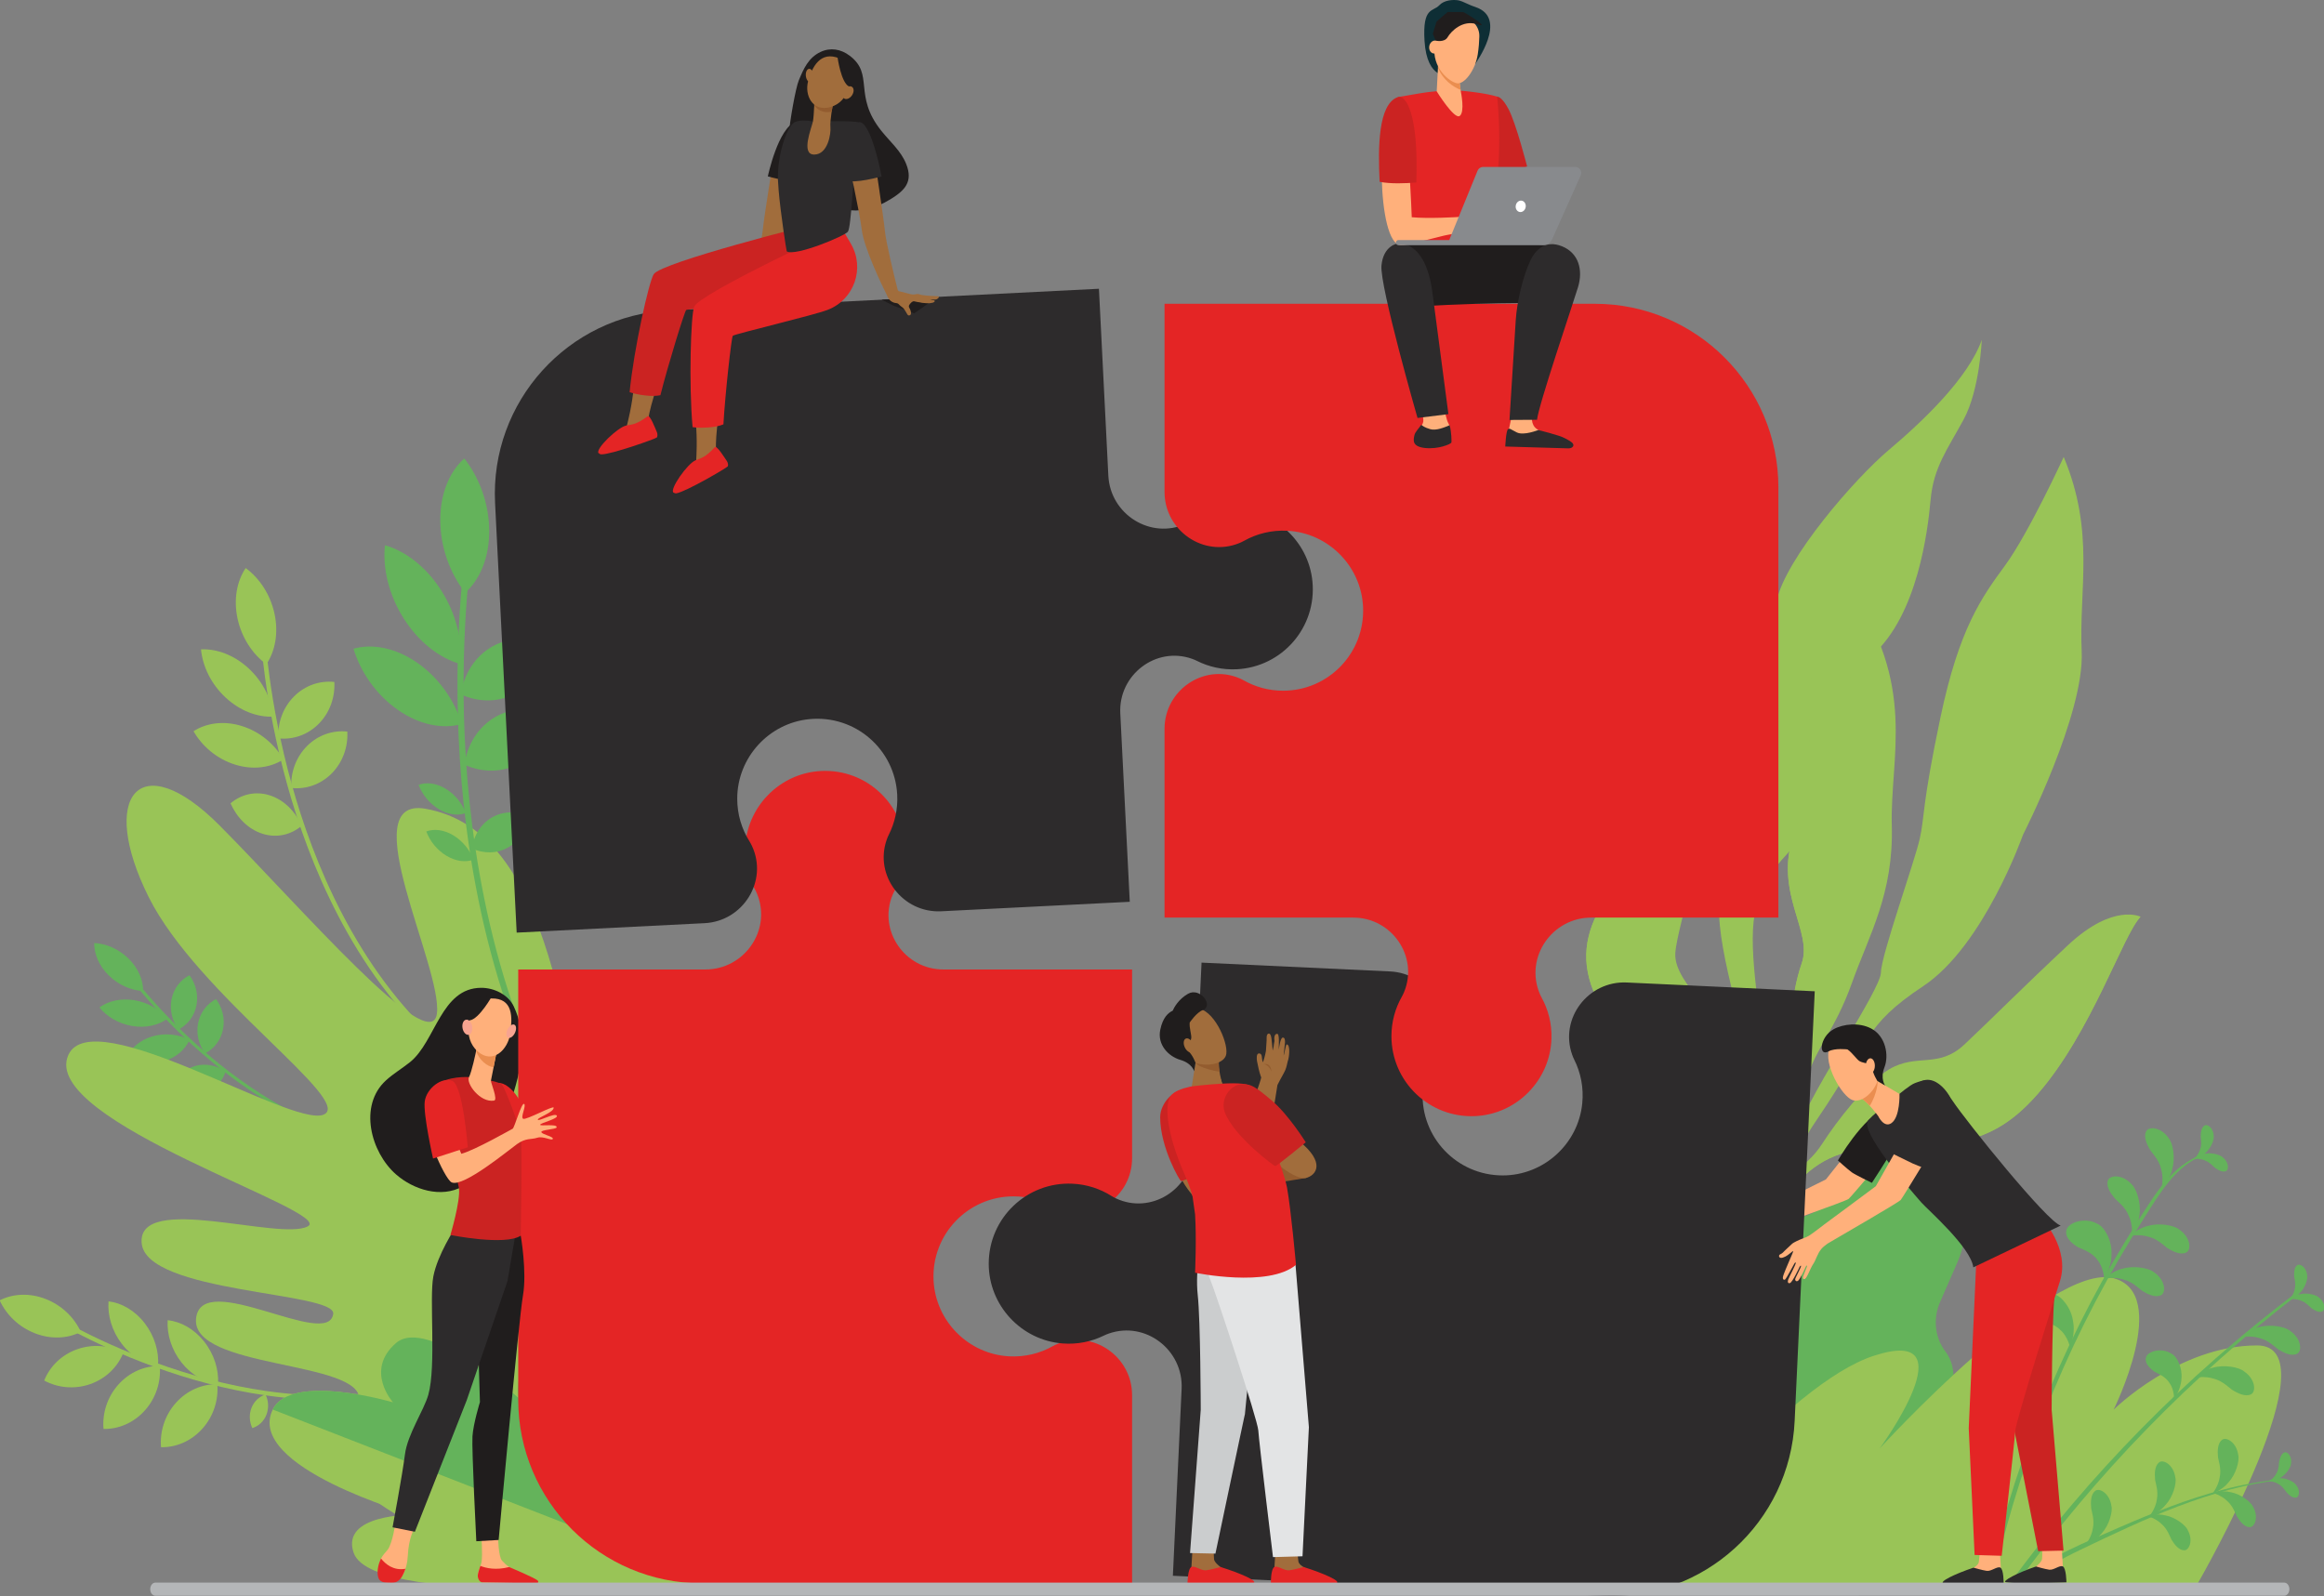 <?xml version="1.0" encoding="utf-8"?>
<!-- Generator: Adobe Illustrator 16.0.0, SVG Export Plug-In . SVG Version: 6.00 Build 0)  -->
<!DOCTYPE svg PUBLIC "-//W3C//DTD SVG 1.1//EN" "http://www.w3.org/Graphics/SVG/1.1/DTD/svg11.dtd">
<svg version="1.1" id="Layer_1" xmlns="http://www.w3.org/2000/svg" xmlns:xlink="http://www.w3.org/1999/xlink" x="0px" y="0px"
	 width="463px" height="318px" viewBox="0 0 463 318" enable-background="new 0 0 463 318" xml:space="preserve">
<rect x="0" y="0" width="463" height="318" fill="#808080" stroke="none"/>
<g>
	<g>
		<defs>
			<rect id="SVGID_1_" x="-0.064" width="463.129" height="318"/>
		</defs>
		<clipPath id="SVGID_2_">
			<use xlink:href="#SVGID_1_"  overflow="visible"/>
		</clipPath>
		<path clip-path="url(#SVGID_2_)" fill="#99C457" d="M411.145,91.043c0,0-6.971,15.174-11.66,21.583
			c-4.691,6.409-9.158,12.539-12.9,30.329s-3.102,19.578-4.125,24.173c-1.025,4.595-7.691,23.211-7.729,26.625
			c-0.039,3.414-13.473,22.848-16.914,31.943c-3.439,9.095-9.535,22.088-9.193,28.703l1.531-0.389c0,0,1.248-15.425,11.867-31.012
			c10.619-15.588,9.102-18.531,21.16-26.539s19.848-30.128,19.848-30.128s12.268-24.026,11.695-36.517
			C414.154,117.324,417.41,106.061,411.145,91.043"/>
		<path clip-path="url(#SVGID_2_)" fill="#99C457" d="M394.822,67.705c0,0-0.406,9.967-3.621,15.889
			c-3.215,5.921-5.984,9.518-6.568,15.924s-2.604,22.922-11.568,30.986c-8.965,8.063-10.111,32.223-16.936,39.531
			s-7.715,12.562-6.455,25.097s5.541,29.906-4.359,52.581l-2.236-5.64c0,0,7.082-18.654,5.367-29.577s-7.68-27.427-5.498-35.343
			c2.186-7.915-5.936-9.461-1.045-21.434c4.889-11.972,2.881-16.132,9.537-26.483c0,0,0.682-0.484,2.432-9.242
			c1.752-8.758,15.859-24.811,22.361-30.288S392.104,75.449,394.822,67.705"/>
		<path clip-path="url(#SVGID_2_)" fill="#99C457" d="M368.34,117.057c0,0-7.785,13.33-7.896,21.909
			c-0.111,8.58,0.818,15.559-3.121,27.308c-3.939,11.75,3.879,19.177,1.627,25.664c-2.254,6.486-2.428,14.167-2.359,19.991
			s-8.918,25.099-10.287,34.858c-1.367,9.76,0.381,9.792,0.381,9.792s1.49-12.886,3.557-17.146
			c2.068-4.26,8.355-18.949,9.824-24.633s5.451-9.331,8.885-18.956c3.436-9.625,8.316-17.731,7.945-31.389
			C376.521,150.797,382.018,136.382,368.34,117.057"/>
		<path clip-path="url(#SVGID_2_)" fill="#99C457" d="M351.855,247.636c0,0,3.631-16.918,18.941-18.607s24.305,1.338,35.119-11.021
			c10.816-12.359,17.1-31.974,20.555-35.351c0,0-5.436-2.795-14.469,5.651c-9.035,8.446-15.381,14.854-20.613,19.771
			c-5.23,4.918-9.477,1.711-15,4.953c-4.627,2.718-10.611,10.57-13.248,14.684c-0.855,1.336-1.871,2.563-3.037,3.639
			c-1.061,0.979-2.324,2.179-3.135,3.062c-1.621,1.767-6.297,13.28-6.297,13.28L351.855,247.636z"/>
		<path clip-path="url(#SVGID_2_)" fill="#99C457" d="M346.461,244.65c0,0,5.395-20.689,1.781-30.813
			c-3.615-10.124-14.93-17.616-14.475-23.977c0.455-6.359,7.719-23.549,1.797-36.347c0,0-2.25,11.415-4.471,13.955
			c-2.219,2.539-17.455,12.779-14.754,26.304s17.512,16.686,21.16,20.668c3.646,3.98,8.572,3.976,8.604,6.623
			s0.992,12.273-0.645,21.771L346.461,244.65z"/>
		<path clip-path="url(#SVGID_2_)" fill="#99C457" d="M352.359,230.805l7.58-21.835c0,0,4.453-17.563,7.035-32.208
			c2.58-14.646,1.365-59.705,1.365-59.705s-7.787,13.33-7.896,21.909c-0.111,8.58,0.818,15.56-3.121,27.308
			c-3.939,11.749,3.881,19.177,1.627,25.664c-2.254,6.486-2.428,14.167-2.359,19.991s-8.918,25.099-10.287,34.858
			c-0.748,5.347-0.563,7.771-0.242,8.872C344.846,247.123,352.359,230.805,352.359,230.805"/>
		<path clip-path="url(#SVGID_2_)" fill="#99C457" d="M389.697,217.798c-6.762,1.351-12.809,0.89-20.836,6.864
			c-8.027,5.976-12.748,12.356-12.748,12.356s-3.607,6.448-5.1,9.848c-0.215,0.52-0.342,0.83-0.342,0.83l1.184-0.061
			c0,0,3.631-16.918,18.941-18.607s24.305,1.338,35.119-11.021c10.816-12.359,17.1-31.974,20.555-35.351
			c0,0-11.504,8.949-18.613,16.87C400.75,207.447,396.461,216.447,389.697,217.798"/>
		<path clip-path="url(#SVGID_2_)" fill="#99C457" d="M331.094,167.469c-2.219,2.539-17.455,12.779-14.754,26.304
			s17.512,16.686,21.16,20.668c3.646,3.98,8.572,3.976,8.604,6.624c0.031,2.646,0.992,12.272-0.645,21.771l0.438,0.793
			c0.799-3.707,1.908-9.352,2.271-13.639c0.588-6.961-0.541-9.843-2.777-15.482c-2.238-5.64-16.141-17.126-19.625-23.165
			s6.717-16.134,8.982-21.007c2.264-4.874,0.816-16.821,0.816-16.821S333.314,164.929,331.094,167.469"/>
		<path clip-path="url(#SVGID_2_)" fill="#64B35B" d="M367.236,234.655l2.381-5.752c1.846-4.23,6.572-6.251,10.555-4.512
			c10.035,4.381,14.398,16.574,9.744,27.234l-3.402,7.794c-1.49,3.415-0.973,7.171,1.039,9.819c1.824,2.405,2.123,5.75,0.857,8.649
			l-1.795,4.109c-1.941,4.448-5.719,7.743-10.201,9.102c-2.621,0.795-4.936,2.762-6.158,5.566l-2.541,5.817
			c-2.807,6.433-9.992,9.504-16.047,6.861l-3.455-1.509c-6.055-2.643-8.688-10-5.879-16.432c4.539-7.691,4.178-13.432,2.568-17.325
			c-2.365-5.724-2.338-12.311,0.221-18.174l0.359-0.822c2.701-6.188,7.918-10.808,14.129-12.786
			C362.354,241.424,365.213,239.291,367.236,234.655"/>
		<path clip-path="url(#SVGID_2_)" fill="#99C457" d="M324.385,315.883c4.869-6.314,31.574-40.143,48.988-45.78
			c19.221-6.222,1.105,18.492,1.105,18.492s34.098-37.285,46.609-33.924c11.471,3.081,0,26.192,0,26.192s12.92-12.798,28.586-12.798
			c15.246,0-10.652,45.388-12.049,47.817H324.385z"/>
		<path clip-path="url(#SVGID_2_)" fill="#64B35B" d="M427.143,242.704c-13.932,21.758-24.1,45.928-29.912,71.605l-0.955-0.256
			c5.789-25.14,15.889-49.268,29.797-71.002c3.232-5.051,6.723-11.043,12.775-13.014c0.117-0.038,0.16,0.139,0.049,0.182
			C433.369,232.302,430.168,237.98,427.143,242.704"/>
		<path clip-path="url(#SVGID_2_)" fill="#64B35B" d="M400.59,315.21c15.566-21.17,34.494-40.736,56.998-57.752
			c0.225-0.17,0.527,0.222,0.303,0.396c-21.346,16.406-40.229,35.78-56.117,57.675L400.59,315.21z"/>
		<path clip-path="url(#SVGID_2_)" fill="#64B35B" d="M428.416,229.211c0.359,0.527,1.732,1.903,2.135,3.71
			c0.541,1.715,0.113,3.86,0.068,3.785c-0.104,0.043,1.588-1.388,2.117-3.663c0.684-2.183,0.205-5.209-0.646-6.212
			c-1.471-2.268-4.039-2.497-4.537-1.397C427.023,226.525,427.695,228.011,428.416,229.211"/>
		<path clip-path="url(#SVGID_2_)" fill="#64B35B" d="M431.748,248.632c-0.52-0.369-1.867-1.769-3.666-2.207
			c-1.703-0.576-3.857-0.19-3.783-0.143c-0.045,0.103,1.418-1.562,3.703-2.045c2.195-0.641,5.213-0.103,6.199,0.769
			c2.236,1.515,2.416,4.087,1.307,4.563C434.406,250.077,432.934,249.377,431.748,248.632"/>
		<path clip-path="url(#SVGID_2_)" fill="#64B35B" d="M426.719,257.144c-0.52-0.368-1.867-1.768-3.666-2.207
			c-1.705-0.575-3.859-0.19-3.783-0.143c-0.045,0.103,1.418-1.561,3.703-2.045c2.195-0.641,5.213-0.103,6.199,0.769
			c2.236,1.515,2.416,4.087,1.307,4.564C429.377,258.589,427.904,257.889,426.719,257.144"/>
		<path clip-path="url(#SVGID_2_)" fill="#64B35B" d="M444.66,276.888c-0.521-0.369-1.869-1.769-3.668-2.207
			c-1.703-0.576-3.857-0.19-3.783-0.143c-0.045,0.102,1.418-1.562,3.705-2.045c2.195-0.642,5.211-0.103,6.197,0.769
			c2.238,1.514,2.418,4.087,1.309,4.563C447.316,278.333,445.846,277.632,444.66,276.888"/>
		<path clip-path="url(#SVGID_2_)" fill="#64B35B" d="M453.826,268.813c-0.521-0.368-1.869-1.769-3.668-2.207
			c-1.703-0.575-3.857-0.19-3.783-0.143c-0.045,0.103,1.418-1.562,3.703-2.045c2.195-0.641,5.213-0.103,6.199,0.769
			c2.238,1.515,2.416,4.087,1.309,4.564C456.482,270.258,455.012,269.558,453.826,268.813"/>
		<path clip-path="url(#SVGID_2_)" fill="#64B35B" d="M421.379,238.843c0.438,0.464,2.01,1.605,2.693,3.327
			c0.805,1.607,0.721,3.794,0.664,3.728c-0.096,0.058,1.35-1.621,1.512-3.951c0.332-2.264-0.617-5.177-1.617-6.033
			c-1.809-2.007-4.381-1.829-4.701-0.665C419.58,236.41,420.477,237.771,421.379,238.843"/>
		<path clip-path="url(#SVGID_2_)" fill="#64B35B" d="M413.982,248.495c0.623,0.331,2.797,0.93,3.891,2.557
			c1.238,1.448,1.395,3.925,1.313,3.874c-0.115,0.106,1.551-2.389,1.479-5.06c0.154-2.668-1.43-5.512-2.828-6.038
			c-2.586-1.462-5.893-0.158-6.164,1.278C411.359,246.554,412.686,247.688,413.982,248.495"/>
		<path clip-path="url(#SVGID_2_)" fill="#64B35B" d="M406.197,263.116c0.67,0.221,2.914,0.445,4.266,1.865
			c1.465,1.22,2.035,3.635,1.945,3.599c-0.096,0.125,1.127-2.616,0.607-5.236c-0.297-2.656-2.338-5.192-3.803-5.477
			c-2.795-1.007-5.838,0.836-5.863,2.297C403.285,261.644,404.783,262.538,406.197,263.116"/>
		<path clip-path="url(#SVGID_2_)" fill="#64B35B" d="M429.232,273.301c0.488,0.304,2.223,0.915,3.02,2.301
			c0.924,1.248,0.912,3.272,0.848,3.227c-0.102,0.08,1.396-1.855,1.49-4.032c0.277-2.161-0.85-4.564-1.957-5.072
			c-2.02-1.337-4.785-0.464-5.088,0.689C427.209,271.572,428.225,272.569,429.232,273.301"/>
		<path clip-path="url(#SVGID_2_)" fill="#64B35B" d="M441.225,232.634c-0.291-0.241-1.027-1.128-2.072-1.467
			c-0.982-0.414-2.273-0.28-2.232-0.249c-0.031,0.059,0.908-0.861,2.281-1.048c1.326-0.283,3.088,0.168,3.633,0.726
			c1.258,0.994,1.252,2.523,0.574,2.758C442.734,233.605,441.893,233.126,441.225,232.634"/>
		<path clip-path="url(#SVGID_2_)" fill="#64B35B" d="M438.432,226.421c0.014,0.378,0.266,1.503-0.104,2.537
			c-0.271,1.031-1.166,1.972-1.164,1.92c-0.066-0.012,1.234-0.193,2.221-1.167c1.035-0.878,1.754-2.548,1.645-3.32
			c-0.021-1.603-1.236-2.531-1.834-2.138C438.584,224.633,438.451,225.591,438.432,226.421"/>
		<path clip-path="url(#SVGID_2_)" fill="#64B35B" d="M460.426,260.588c-0.291-0.241-1.027-1.128-2.072-1.467
			c-0.982-0.415-2.273-0.281-2.232-0.25c-0.031,0.059,0.908-0.861,2.281-1.047c1.326-0.283,3.088,0.167,3.633,0.726
			c1.258,0.994,1.252,2.523,0.574,2.757C461.936,261.559,461.096,261.08,460.426,260.588"/>
		<path clip-path="url(#SVGID_2_)" fill="#64B35B" d="M457.057,254.321c0.043,0.375,0.389,1.476,0.104,2.537
			c-0.186,1.05-1,2.062-1.002,2.009c-0.066-0.006,1.215-0.294,2.117-1.345c0.959-0.96,1.539-2.684,1.367-3.444
			c-0.15-1.596-1.438-2.422-2.002-1.98C457.063,252.526,457.008,253.492,457.057,254.321"/>
		<path clip-path="url(#SVGID_2_)" fill="#64B35B" d="M454.711,294.816c-14.225,1.56-27.473,7.839-40.229,13.962
			c-8.6,4.129-8.166,5.306-9.918,5.921c-0.283,0.099-0.568-0.209-0.43-0.482c0.674-1.335,2.441-2.238,3.67-3.006
			c1.432-0.894,2.928-1.684,4.443-2.421c3.248-1.576,6.578-2.994,9.887-4.432c6.732-2.925,13.574-5.677,20.686-7.539
			c3.898-1.021,7.867-1.757,11.883-2.119C454.777,294.694,454.785,294.808,454.711,294.816"/>
		<path clip-path="url(#SVGID_2_)" fill="#64B35B" d="M441.891,290.406c0.092,0.583,0.701,2.278,0.326,3.952
			c-0.223,1.65-1.428,3.28-1.438,3.199c-0.104-0.005,1.879-0.536,3.221-2.235c1.434-1.559,2.227-4.285,1.908-5.462
			c-0.336-2.479-2.398-3.686-3.25-2.961C441.783,287.605,441.76,289.116,441.891,290.406"/>
		<path clip-path="url(#SVGID_2_)" fill="#64B35B" d="M429.359,294.894c0.092,0.583,0.699,2.277,0.324,3.951
			c-0.223,1.651-1.428,3.281-1.436,3.2c-0.104-0.005,1.879-0.537,3.219-2.235c1.436-1.559,2.229-4.285,1.91-5.462
			c-0.338-2.479-2.4-3.686-3.252-2.961C429.25,292.093,429.227,293.604,429.359,294.894"/>
		<path clip-path="url(#SVGID_2_)" fill="#64B35B" d="M416.625,300.569c0.092,0.583,0.699,2.278,0.324,3.952
			c-0.221,1.65-1.428,3.28-1.436,3.199c-0.104-0.005,1.879-0.536,3.219-2.235c1.436-1.559,2.229-4.285,1.91-5.462
			c-0.338-2.479-2.4-3.686-3.252-2.961C416.518,297.769,416.494,299.279,416.625,300.569"/>
		<path clip-path="url(#SVGID_2_)" fill="#64B35B" d="M445.633,302.115c-0.258-0.482-0.756-2.07-1.967-3.095
			c-1.084-1.092-2.883-1.621-2.844-1.556c-0.074,0.062,1.684-0.653,3.619-0.15c1.928,0.349,4.033,1.915,4.457,2.96
			c1.135,2.016,0.287,4.056-0.744,3.996C447.115,304.238,446.256,303.139,445.633,302.115"/>
		<path clip-path="url(#SVGID_2_)" fill="#64B35B" d="M432.596,306.729c-0.256-0.481-0.754-2.069-1.965-3.094
			c-1.086-1.093-2.883-1.621-2.844-1.556c-0.074,0.062,1.684-0.653,3.619-0.15c1.928,0.349,4.033,1.915,4.455,2.959
			c1.137,2.017,0.289,4.056-0.742,3.997C434.08,308.853,433.219,307.753,432.596,306.729"/>
		<path clip-path="url(#SVGID_2_)" fill="#64B35B" d="M455.561,297.365c-0.227-0.269-0.748-1.2-1.645-1.683
			c-0.826-0.543-2.023-0.638-1.99-0.602c-0.039,0.048,0.971-0.633,2.252-0.572c1.256-0.036,2.785,0.669,3.189,1.27
			c0.979,1.115,0.717,2.508,0.061,2.607C456.771,298.503,456.086,297.926,455.561,297.365"/>
		<path clip-path="url(#SVGID_2_)" fill="#64B35B" d="M454.055,291.237c-0.051,0.346-0.01,1.413-0.52,2.294
			c-0.42,0.894-1.393,1.602-1.383,1.554c-0.057-0.021,1.16,0.031,2.221-0.69c1.09-0.627,2.023-2.028,2.053-2.751
			c0.25-1.463-0.701-2.513-1.313-2.254C454.492,289.633,454.211,290.483,454.055,291.237"/>
		<path clip-path="url(#SVGID_2_)" fill="#99C457" d="M87.677,207.841c-16.716-14.904-25.311-36.31-29.577-51.642
			c-4.632-16.645-5.307-29.93-5.313-30.062l-0.908-0.056c0.006,0.133,0.684,13.515,5.344,30.271
			c4.307,15.483,12.992,37.107,29.915,52.197L87.677,207.841z"/>
		<path clip-path="url(#SVGID_2_)" fill="#99C457" d="M54.691,122.285c0.824,3.832,0.134,7.452-1.623,10.066
			c-2.754-2.027-4.92-5.276-5.744-9.109c-0.824-3.832-0.134-7.453,1.623-10.066C51.701,115.203,53.867,118.452,54.691,122.285"/>
		<path clip-path="url(#SVGID_2_)" fill="#99C457" d="M49.564,133.197c2.88,2.68,4.563,6.199,4.889,9.588
			c-3.161,0.145-6.64-1.139-9.52-3.818s-4.563-6.199-4.89-9.588C43.206,129.235,46.684,130.518,49.564,133.197"/>
		<path clip-path="url(#SVGID_2_)" fill="#99C457" d="M48.212,144.664c3.579,1.123,6.514,3.615,8.251,6.643
			c-2.598,1.668-6.077,2.148-9.656,1.025s-6.514-3.615-8.251-6.644C41.154,144.021,44.633,143.541,48.212,144.664"/>
		<path clip-path="url(#SVGID_2_)" fill="#99C457" d="M53.724,158.457c2.835,0.895,5.102,3.182,6.386,6.069
			c-2.149,1.806-4.964,2.49-7.799,1.597c-2.835-0.895-5.102-3.182-6.386-6.069C48.075,158.248,50.889,157.563,53.724,158.457"/>
		<path clip-path="url(#SVGID_2_)" fill="#99C457" d="M58.565,138.771c2.231-2.246,5.187-3.204,8.047-2.896
			c0.158,3.027-0.886,6.095-3.117,8.341s-5.186,3.204-8.046,2.896C55.29,144.086,56.334,141.017,58.565,138.771"/>
		<path clip-path="url(#SVGID_2_)" fill="#99C457" d="M61.151,148.656c2.231-2.246,5.186-3.203,8.046-2.896
			c0.159,3.027-0.885,6.096-3.116,8.342c-2.231,2.246-5.187,3.203-8.047,2.896C57.876,153.971,58.92,150.902,61.151,148.656"/>
		<path clip-path="url(#SVGID_2_)" fill="#64B35B" d="M77.603,228.055c-15.436-2.25-28.646-11.395-37.009-18.671
			c-9.08-7.897-14.569-15.361-14.624-15.436l-0.55,0.316c0.055,0.075,5.583,7.594,14.722,15.546
			c8.445,7.349,21.792,16.586,37.419,18.864L77.603,228.055z"/>
		<path clip-path="url(#SVGID_2_)" fill="#64B35B" d="M25.598,190.978c1.949,1.912,2.938,4.281,2.92,6.475
			c-2.379-0.121-4.885-1.179-6.834-3.091c-1.95-1.911-2.938-4.28-2.92-6.475C21.143,188.009,23.648,189.066,25.598,190.978"/>
		<path clip-path="url(#SVGID_2_)" fill="#64B35B" d="M26.806,199.289c2.702,0.452,5.031,1.853,6.521,3.697
			c-1.783,1.297-4.297,1.886-7,1.434c-2.702-0.453-5.031-1.853-6.521-3.697C21.589,199.426,24.103,198.837,26.806,199.289"/>
		<path clip-path="url(#SVGID_2_)" fill="#64B35B" d="M30.42,206.473c2.511-0.72,5.174-0.397,7.345,0.696
			c-0.87,1.966-2.708,3.58-5.22,4.301c-2.511,0.721-5.174,0.397-7.345-0.695C26.07,208.808,27.908,207.193,30.42,206.473"/>
		<path clip-path="url(#SVGID_2_)" fill="#64B35B" d="M38.917,212.376c1.991-0.568,4.187-0.108,6.041,1.078
			c-0.556,1.874-1.93,3.353-3.921,3.92c-1.991,0.568-4.187,0.108-6.041-1.077C35.552,214.422,36.926,212.944,38.917,212.376"/>
		<path clip-path="url(#SVGID_2_)" fill="#64B35B" d="M34.177,199.075c0.435-2.162,1.785-3.853,3.566-4.771
			c1.254,1.699,1.824,3.883,1.389,6.045c-0.435,2.161-1.785,3.852-3.566,4.771C34.312,203.421,33.742,201.236,34.177,199.075"/>
		<path clip-path="url(#SVGID_2_)" fill="#64B35B" d="M39.473,203.829c0.436-2.162,1.786-3.853,3.566-4.771
			c1.253,1.698,1.824,3.883,1.389,6.045c-0.435,2.161-1.785,3.852-3.566,4.771C39.609,208.175,39.038,205.99,39.473,203.829"/>
		<path clip-path="url(#SVGID_2_)" fill="#99C457" d="M86.898,274.255c-17.806,6.759-37.406,3.188-50.714-0.997
			c-14.446-4.544-24.805-10.773-24.908-10.836l-0.395,0.754c0.104,0.063,10.538,6.341,25.08,10.917
			c13.438,4.229,33.24,7.834,51.267,0.991L86.898,274.255z"/>
		<path clip-path="url(#SVGID_2_)" fill="#99C457" d="M9.084,258.806c3.232,1.255,5.717,3.706,7.023,6.56
			c-2.608,1.334-5.917,1.534-9.149,0.278s-5.717-3.706-7.023-6.56C2.544,257.751,5.853,257.55,9.084,258.806"/>
		<path clip-path="url(#SVGID_2_)" fill="#99C457" d="M15.394,268.818c3.152-1.107,6.48-0.753,9.182,0.704
			c-1.116,2.798-3.438,5.137-6.591,6.243c-3.152,1.108-6.48,0.754-9.182-0.703C9.918,272.266,12.241,269.926,15.394,268.818"/>
		<path clip-path="url(#SVGID_2_)" fill="#99C457" d="M23.585,275.862c2.24-2.508,5.272-3.759,8.247-3.703
			c0.261,3.093-0.722,6.337-2.962,8.845c-2.24,2.509-5.272,3.759-8.247,3.703C20.361,281.614,21.345,278.37,23.585,275.862"/>
		<path clip-path="url(#SVGID_2_)" fill="#99C457" d="M35.046,279.499c2.24-2.508,5.272-3.759,8.247-3.703
			c0.261,3.094-0.722,6.337-2.962,8.846c-2.24,2.508-5.272,3.758-8.247,3.702C31.823,285.251,32.806,282.007,35.046,279.499"/>
		<path clip-path="url(#SVGID_2_)" fill="#99C457" d="M24.263,267.749c-1.972-2.566-2.85-5.66-2.641-8.467
			c2.596,0.303,5.251,1.811,7.222,4.378c1.972,2.567,2.85,5.66,2.641,8.467C28.889,271.824,26.234,270.316,24.263,267.749"/>
		<path clip-path="url(#SVGID_2_)" fill="#99C457" d="M36.169,271.476c-2.008-2.537-2.935-5.62-2.772-8.437
			c2.596,0.258,5.269,1.722,7.278,4.259c2.008,2.538,2.935,5.621,2.771,8.437C40.851,275.477,38.178,274.013,36.169,271.476"/>
		<path clip-path="url(#SVGID_2_)" fill="#99C457" d="M50.109,280.495c0.527-1.337,1.573-2.266,2.798-2.648
			c0.588,1.235,0.69,2.703,0.164,4.04c-0.527,1.337-1.573,2.265-2.799,2.648C49.685,283.3,49.583,281.832,50.109,280.495"/>
		<path clip-path="url(#SVGID_2_)" fill="#99C457" d="M125.114,314.577c0,0,22.687-89.723,15.164-98.738
			c-10.397-12.459-18.973,28.873-19.814,25.362c-7.947-33.154-10.064-75.574-35.701-80.064c-14.573-2.552,3.366,31.545,2.287,40.767
			c-1.08,9.222-27.342-21.396-43.301-37.437c-15.959-16.041-24.202-5.885-14.118,14.286c9.75,19.504,41.294,40.817,34.792,43.347
			c-6.502,2.528-45.977-22.659-50.811-11.892c-5.927,13.201,53.287,31.168,47.711,34.134c-5.576,2.966-33.876-6.802-33.103,3.294
			c0.773,10.096,38.817,9.72,38.167,14.16c-1.053,7.19-26.215-9.085-27.321,0.864c-1.131,10.177,33.104,8.319,32.51,16.256
			c-0.341,4.562-7.687-2.318-8.769,3.999c-2.468,14.406,42.661,31.954,42.661,31.954L125.114,314.577z"/>
		<path clip-path="url(#SVGID_2_)" fill="#99C457" d="M142.412,315.126c0,0-21.59-33.103-31.979-39.354
			c-11.07-6.66-2.643,13.278-2.643,13.278s-22.622-26.919-28.911-21.449c-6.288,5.47-0.581,11.804-0.581,11.804
			s-20.309-6.019-23.959,1.436c-5.609,11.455,27.827,20.954,27.827,20.954s-14.354-0.151-11.713,7.582
			C74.436,321.04,142.412,315.126,142.412,315.126"/>
		<path clip-path="url(#SVGID_2_)" fill="#64B35B" d="M54.339,280.841c3.65-7.454,23.959-1.436,23.959-1.436
			s-5.708-6.334,0.581-11.804c6.289-5.47,24.385,10.902,24.385,10.902s-1.897-13.501,11.73-1.607
			c9.734,8.495,27.417,38.229,27.417,38.229L54.339,280.841z"/>
		<path clip-path="url(#SVGID_2_)" fill="#64B35B" d="M116.205,232.01l0.969-0.661c-17.578-26.623-22.944-58.23-24.35-80.058
			c-1.526-23.688,1.152-41.292,1.18-41.467l-1.201-0.35c-0.027,0.177-2.726,17.9-1.194,41.729
			C93.022,173.216,98.438,205.104,116.205,232.01"/>
		<path clip-path="url(#SVGID_2_)" fill="#64B35B" d="M97.463,105.677c0.038,5.349-1.817,9.77-4.779,12.422
			c-3.008-3.824-4.932-8.988-4.971-14.336c-0.038-5.349,1.817-9.771,4.779-12.423C95.501,95.165,97.425,100.328,97.463,105.677"/>
		<path clip-path="url(#SVGID_2_)" fill="#64B35B" d="M87.942,117.697c2.996,4.729,4.226,10.037,3.742,14.594
			c-4.113-1.17-8.253-4.335-11.25-9.063c-2.996-4.729-4.226-10.038-3.742-14.595C80.805,109.804,84.946,112.969,87.942,117.697"/>
		<path clip-path="url(#SVGID_2_)" fill="#64B35B" d="M83.139,132.06c4.313,2.999,7.43,7.508,8.86,12.199
			c-3.793,1.059-8.406,0.19-12.719-2.81c-4.313-3-7.43-7.508-8.86-12.199C74.213,128.191,78.826,129.06,83.139,132.06"/>
		<path clip-path="url(#SVGID_2_)" fill="#64B35B" d="M88.763,157.133c1.881,1.122,3.31,2.922,4.044,4.856
			c-1.544,0.574-3.486,0.363-5.367-0.76c-1.881-1.122-3.31-2.922-4.044-4.855C84.94,155.799,86.882,156.011,88.763,157.133"/>
		<path clip-path="url(#SVGID_2_)" fill="#64B35B" d="M90.292,166.421c1.881,1.122,3.31,2.922,4.043,4.856
			c-1.544,0.575-3.486,0.363-5.367-0.759s-3.31-2.922-4.043-4.856C86.469,165.087,88.412,165.299,90.292,166.421"/>
		<path clip-path="url(#SVGID_2_)" fill="#64B35B" d="M98.055,128.824c3.475-1.969,7.54-1.947,11.144-0.32
			c-0.604,4.014-2.769,7.564-6.244,9.533s-7.539,1.948-11.144,0.32C92.415,134.344,94.58,130.794,98.055,128.824"/>
		<path clip-path="url(#SVGID_2_)" fill="#64B35B" d="M98.749,142.816c3.475-1.969,7.539-1.947,11.144-0.32
			c-0.604,4.014-2.769,7.564-6.244,9.533s-7.54,1.948-11.144,0.32C93.109,148.336,95.273,144.786,98.749,142.816"/>
		<path clip-path="url(#SVGID_2_)" fill="#64B35B" d="M98.059,162.843c2.262-1.281,4.907-1.268,7.253-0.208
			c-0.393,2.611-1.802,4.923-4.064,6.204c-2.262,1.282-4.907,1.269-7.253,0.209C94.388,166.436,95.797,164.125,98.059,162.843"/>
		<path clip-path="url(#SVGID_2_)" fill="#FFB07B" d="M346.105,241.79c2.043,0.331,1.922,0.665,2.186,0.699
			c0.311,0.042,3.996-1.81,3.996-1.81s10.904-5.382,11.482-5.693l7.871-9.902l6.064,2.798c0,0-8.852,10.527-9.412,10.991
			c-0.559,0.464-16.193,5.946-17.553,6.475c0,0-1.371,1.253-2.258,2.01s-2.074,1.058-2.357,1.229
			c-0.041,0.025-1.02,0.542-2.402,0.843c-1.191,0.259-0.197-0.55-0.197-0.55s2.107-0.891,2.004-1.051
			c-0.08-0.124-1.201,0.432-2.516,0.733c-0.338,0.077-0.672,0.152-0.979,0.219c-0.809,0.174-1.162-0.287-0.352-0.609
			c0.287-0.113,0.768-0.29,1.129-0.365c0.391-0.082,0.719-0.287,1.035-0.407c0.629-0.239,1.09-0.405,1.064-0.427
			c-0.031-0.028,0.057-0.167-0.305-0.097c-0.436,0.085-1.313,0.477-1.963,0.551c-0.369,0.041-1.133,0.177-1.133,0.177
			s-1.354,0.13-1.363-0.061c-0.02-0.414,0.813-0.646,1.324-0.635c0.322-0.164,1.131-0.283,1.131-0.283s1.57-0.619,1.479-0.852
			c-0.037-0.093-0.986,0.05-1.994,0.118c-1.064,0.073-1.838,0.073-1.895-0.133c-0.09-0.327,0.758-0.451,0.758-0.451
			s0.748-0.109,0.992-0.165c0.287-0.065,1.131-0.33,1.131-0.33s2.885-1.06,2.781-1.272s-0.58-0.659-0.785-0.657
			c-0.203,0.001-0.566,0.204-0.77,0.205s-0.643-0.038-0.672-0.294c-0.031-0.256,1.1-0.787,1.1-0.787S345.516,241.694,346.105,241.79
			"/>
		<path clip-path="url(#SVGID_2_)" fill="#201D1D" d="M366.162,231.217c0,0,1.965,1.784,2.781,2.371
			c0.68,0.488,3.986,2.082,3.986,2.082s3.293-5.041,4.732-7.568c1.746-3.066,2.955-7.626,2.541-7.75
			c-1.158-0.347-2.752-0.56-4.223,0.116C370.887,222.806,366.162,231.217,366.162,231.217"/>
		<path clip-path="url(#SVGID_2_)" fill="#FE875E" d="M348.014,244.424c-0.875,0.138-1.768-0.027-2.154-0.828
			C345.771,244.545,347.209,245.016,348.014,244.424"/>
		<path clip-path="url(#SVGID_2_)" fill="#201D1D" d="M103.964,209.067c0.122-2.936-0.309-5.834-1.617-8.566
			c-1.125-2.352-3.909-3.686-6.448-3.688c-8.061-0.011-9.086,10.686-14.218,14.812c-1.568,1.261-3.321,2.288-4.804,3.647
			c-5.479,5.021-3.011,14.314,2.02,18.716c3.491,3.054,8.978,4.789,13.28,2.401c2.246-1.246,3.951-3.317,5.166-5.588
			c1.724-3.222,2.835-6.938,4.062-10.372C102.709,216.774,103.803,212.969,103.964,209.067"/>
		<path clip-path="url(#SVGID_2_)" fill="#E42525" d="M105.281,223.281c-2.518-7.638-5.842-7.519-5.842-7.519l2.686,16.265
			c1.555-0.426,3.58-1.372,5.133-1.811C106.742,227.803,105.901,225.163,105.281,223.281"/>
		<path clip-path="url(#SVGID_2_)" fill="#F48C7F" d="M118.006,249.332l-9.206-7.022c0,0-0.926-6.551-2.166-12.364
			c-1.553,0.438-2.955,1.656-4.51,2.082l2.341,13.019l12.065,6.225l3.408,4.38l0.775-4.496L118.006,249.332z"/>
		<path clip-path="url(#SVGID_2_)" fill="#E42525" d="M201.917,238.364c2.859,0,5.541,0.753,7.86,2.071
			c0.293,0.166,0.611,0.318,0.95,0.457c7.074,2.905,14.814-2.475,14.814-10.122v-37.609h-37.609c-7.647,0-13.027-7.74-10.123-14.814
			c0.139-0.338,0.292-0.656,0.458-0.949c1.318-2.319,2.071-5.001,2.071-7.859c0-9.059-7.553-16.353-16.704-15.929
			c-8.281,0.383-14.95,7.186-15.181,15.473c-0.083,2.948,0.636,5.72,1.954,8.117c0.164,0.299,0.314,0.622,0.453,0.967
			c2.882,7.189-2.585,14.995-10.331,14.995h-37.285v85.695c0,20.215,16.387,36.603,36.602,36.603h85.695v-37.484
			c0-7.685-7.765-13.099-14.884-10.203c-0.34,0.139-0.659,0.29-0.954,0.455c-2.535,1.424-5.5,2.173-8.651,2.007
			c-8.12-0.43-14.679-7.028-15.062-15.15C185.558,245.925,192.855,238.364,201.917,238.364"/>
		<path clip-path="url(#SVGID_2_)" fill="#2D2B2C" d="M283.43,217.502c0.133-2.854,1.01-5.499,2.436-7.754
			c0.18-0.285,0.348-0.596,0.502-0.928c3.232-6.931-1.781-14.913-9.42-15.271l-37.568-1.756l-1.756,37.568
			c-0.357,7.639-8.34,12.651-15.271,9.419c-0.332-0.154-0.643-0.321-0.928-0.502c-2.255-1.425-4.898-2.302-7.754-2.436
			c-9.048-0.423-16.687,6.781-16.691,15.942c-0.004,8.29,6.48,15.27,14.747,15.888c2.941,0.22,5.744-0.369,8.199-1.573
			c0.306-0.15,0.636-0.285,0.987-0.407c7.316-2.543,14.859,3.282,14.498,11.02l-1.742,37.245l85.602,4.002
			c20.193,0.943,37.328-14.66,38.271-34.854l4.002-85.602l-37.443-1.751c-7.676-0.358-13.447,7.146-10.887,14.392
			c0.123,0.346,0.258,0.672,0.41,0.974c1.303,2.6,1.914,5.595,1.6,8.736c-0.807,8.091-7.705,14.334-15.836,14.338
			C290.219,234.197,283.006,226.556,283.43,217.502"/>
		<path clip-path="url(#SVGID_2_)" fill="#2D2B2C" d="M178.748,158.35c0.144,2.855-0.474,5.571-1.674,7.954
			c-0.152,0.301-0.288,0.627-0.41,0.972c-2.546,7.211,3.216,14.671,10.854,14.287l37.562-1.889l-1.889-37.563
			c-0.384-7.637,7.076-13.399,14.287-10.854c0.346,0.122,0.67,0.258,0.973,0.41c2.381,1.199,5.098,1.816,7.953,1.674
			c9.047-0.455,15.951-8.365,15.068-17.483c-0.799-8.251-7.928-14.57-16.215-14.386c-2.949,0.066-5.682,0.924-8.01,2.359
			c-0.289,0.18-0.605,0.346-0.941,0.501c-7.036,3.239-15.107-1.828-15.496-9.564l-1.873-37.238l-85.587,4.304
			c-20.189,1.016-35.733,18.205-34.718,38.395l4.304,85.587l37.437-1.883c7.675-0.386,12.692-8.413,9.443-15.377
			c-0.155-0.332-0.322-0.645-0.502-0.93c-1.549-2.461-2.447-5.384-2.438-8.54c0.021-8.131,6.282-15.014,14.375-15.805
			C170.375,142.391,178.292,149.299,178.748,158.35"/>
		<path clip-path="url(#SVGID_2_)" fill="#E42525" d="M255.629,137.619c-2.859,0-5.541-0.753-7.861-2.07
			c-0.293-0.167-0.611-0.319-0.949-0.458c-7.074-2.905-14.814,2.476-14.814,10.122v37.609h37.609c7.646,0,13.027,7.74,10.123,14.814
			c-0.139,0.339-0.291,0.656-0.459,0.949c-1.318,2.319-2.07,5.001-2.07,7.86c0,9.058,7.553,16.352,16.703,15.928
			c8.281-0.383,14.951-7.186,15.182-15.473c0.084-2.947-0.637-5.72-1.953-8.117c-0.164-0.298-0.314-0.622-0.453-0.966
			c-2.881-7.189,2.586-14.996,10.33-14.996h37.285V97.127c0-20.215-16.387-36.602-36.602-36.602h-85.695v37.483
			c0,7.685,7.766,13.099,14.883,10.203c0.342-0.138,0.66-0.29,0.955-0.454c2.535-1.424,5.5-2.174,8.652-2.008
			c8.119,0.43,14.678,7.029,15.061,15.15C271.988,130.059,264.691,137.619,255.629,137.619"/>
		<path clip-path="url(#SVGID_2_)" fill="#FFB07B" d="M78.765,303.567c0,0-0.568,3.949-1.545,5.223
			c-0.328,0.428-0.927,0.969-1.32,1.742c-0.612,1.203-0.273,2.994,0.178,3.98c0.231,0.506-0.017,0.505,0.511,0.668
			c1.563,0.482,3.225-0.331,3.891-1.831c0.372-0.838,0.698-1.956,0.764-3.364c0.167-3.585,1.279-5.408,1.279-5.408L78.765,303.567z"
			/>
		<path clip-path="url(#SVGID_2_)" fill="#FFB07B" d="M95.859,305.374c0,0,0.351,4.452,0.066,5.898
			c-0.152,0.775-1.001,2.37-0.612,3.099c0.389,0.729,0.834,0.912,0.834,0.912l10.091,0.163c0.549,0.009,0.186-0.346-0.257-0.673
			c-0.726-0.534-1.311-0.888-3.628-2.011c-0.151-0.073-0.702-0.425-0.9-0.546c-0.503-0.308-1.008-0.792-1.443-1.277
			c-0.725-0.809-0.788-4.729-0.788-4.729L95.859,305.374z"/>
		<path clip-path="url(#SVGID_2_)" fill="#201D1D" d="M103.745,246.193c0,0,1.271,7.229,0.436,11.968
			c-0.834,4.738-4.838,48.666-4.838,48.666l-4.45,0.252c0,0-0.933-18.35-0.766-20.901c0.167-2.552,1.488-6.822,1.488-6.822
			l-0.443-14.815l5.616-19.463L103.745,246.193z"/>
		<path clip-path="url(#SVGID_2_)" fill="#2D2B2C" d="M90.667,244.673c0,0-3.504,5.285-4.338,9.66s0.612,17.818-0.993,23.551
			c-0.869,3.104-4.161,7.896-4.662,11.906c-0.501,4.01-2.464,14.514-2.464,14.514l4.448,0.884l10.337-26.233l8.108-23.711
			l2.077-12.211L90.667,244.673z"/>
		<path clip-path="url(#SVGID_2_)" fill="#CB2322" d="M93.503,214.598c0,0-4.639-0.296-6.474,1.709
			c-1.835,2.005,4.071,17.865,4.405,20.417s-1.701,9.337-1.701,9.337s10.898,2.198,14.013,0.133c0,0,0.333-18.351,0-20.173
			c-0.333-1.823-3.115-9.236-3.782-9.965C99.295,215.326,93.503,214.598,93.503,214.598"/>
		<path clip-path="url(#SVGID_2_)" fill="#FFB07B" d="M95.047,208.385c0,0-0.024,0.137-0.067,0.37
			c-0.207,1.117-1.003,4.826-1.542,5.846c-0.65,1.231,2.227,5.161,4.995,4.682c0.824-0.143-0.696-3.61-0.624-3.978
			c0.14-0.703,0.33-1.663,0.524-2.646c0.109-0.555,0.221-1.117,0.325-1.646c0.296-1.503,0.538-2.732,0.538-2.732L95.047,208.385z"/>
		<path clip-path="url(#SVGID_2_)" fill="#EA8E50" d="M94.98,208.754c0.043-0.232,0.067-0.369,0.067-0.369l4.149-0.104
			c0,0-0.242,1.229-0.538,2.732c-0.104,0.525-0.214,1.085-0.323,1.637c-0.641-0.095-1.31-0.407-1.981-0.996
			c-0.731-0.642-1.211-1.413-1.5-2.236C94.906,209.154,94.948,208.928,94.98,208.754"/>
		<path clip-path="url(#SVGID_2_)" fill="#FFB07B" d="M97.84,198.933c0,0-1.956-0.227-3.181,1.362s-2.547,6.503,0.498,9.175
			c3.045,2.671,6.053-0.353,6.5-3.56C102.103,202.704,102.276,198.817,97.84,198.933"/>
		<path clip-path="url(#SVGID_2_)" fill="#F7A491" d="M102.557,205.863c-0.363,0.708-0.974,1.101-1.363,0.876
			s-0.41-0.98-0.046-1.688s0.974-1.101,1.362-0.876C102.9,204.399,102.92,205.155,102.557,205.863"/>
		<path clip-path="url(#SVGID_2_)" fill="#201D1D" d="M98.059,198.407c0,0-2.613,4.673-4.481,4.889s-2.114,2.699-2.114,2.699
			s0.668-5.722,2.518-6.825C95.832,198.067,98.059,198.407,98.059,198.407"/>
		<path clip-path="url(#SVGID_2_)" fill="#E42525" d="M80.783,312.561c-2.424,0.443-4.037-0.978-4.876-2.042
			c-0.616,1.205-0.917,3.004-0.464,3.994c0.399,0.872,1.566,0.847,2.484,0.881c0.971,0.036,1.722-0.505,2.204-1.352
			C80.356,313.646,80.588,313.153,80.783,312.561"/>
		<path clip-path="url(#SVGID_2_)" fill="#E42525" d="M101.452,312.216c-2.668,0.687-4.641,0.22-5.745-0.226
			c-0.285,0.808-0.662,1.822-0.461,2.407c0.245,0.716,0.594,0.877,0.901,0.886c2.438,0.063,8.929,0.151,10.787,0.176
			c0.26,0.003,0.403-0.301,0.236-0.501C106.709,314.407,101.651,312.338,101.452,312.216"/>
		<path clip-path="url(#SVGID_2_)" fill="#F7A491" d="M94.067,204.47c0.152,0.83-0.154,1.591-0.683,1.7
			c-0.529,0.108-1.081-0.476-1.233-1.306c-0.152-0.829,0.154-1.59,0.683-1.699S93.916,203.641,94.067,204.47"/>
		<path clip-path="url(#SVGID_2_)" fill="#CB2322" d="M298.27,19.25c0.293,0.012,1.098,0.281,2.275,2.506
			c1.502,2.841,3.699,11.423,3.699,11.423l-6.557,2.442l-0.844-1.791l-1.387-13.79C295.457,20.04,298.188,19.247,298.27,19.25"/>
		<path clip-path="url(#SVGID_2_)" fill="#E42525" d="M289.6,18.014c1.875,0.002,6.516,0.549,8.668,1.237
			c0,0,1.582,13.597-1.424,23.93c-0.672,2.313,0.557,9.587,0.557,9.587l-19.432-0.256c0,0,2.303-17.588,1.436-20.428
			c-0.867-2.842-0.887-12.742-0.887-12.742s0.133-0.02,4.365-0.752C284.855,18.249,287.598,18.011,289.6,18.014"/>
		<path clip-path="url(#SVGID_2_)" fill="#FFB07B" d="M287.336,78.006c0,0,0.43,4.961,1.221,6.335
			c0.789,1.374-0.043,3.71-0.084,4.03s-1.664,0.778-4.242,0.504c-2.58-0.275-2.539-0.87-2.33-1.832
			c0.207-0.962,1.58-2.198,1.664-3.114s-0.791-4.214-0.791-4.214L287.336,78.006z"/>
		<path clip-path="url(#SVGID_2_)" fill="#201D1D" d="M295.209,48.673c0,0,13.414-0.745,16.408,1.069
			c2.996,1.814-2.127,10.717-2.127,10.717s-9.334-0.43-27.617,0.625c-4.328,0.25-4.701-11.288-3.893-12.242
			C278.791,47.887,295.209,48.673,295.209,48.673"/>
		<path clip-path="url(#SVGID_2_)" fill="#2D2B2C" d="M283.908,89.26c-2.656-0.283-2.328-1.588-2.113-2.578
			c0.135-0.62,0.896-1.351,1.35-2.043c0.238,0.189,0.623,0.523,1.777,0.864c1.197,0.354,2.84-0.347,3.885-0.785
			c0.373,1.388,0.391,3.157,0.355,3.426C289.119,88.475,286.564,89.543,283.908,89.26"/>
		<path clip-path="url(#SVGID_2_)" fill="#2D2B2C" d="M285.373,58.269c0.537,4.056,3.189,24.243,3.189,24.243l-6.156,0.764
			c0,0-7.57-26.35-7.182-30.38c0.387-4.03,3.221-4.37,3.221-4.37S283.955,47.534,285.373,58.269"/>
		<path clip-path="url(#SVGID_2_)" fill="#FFB07B" d="M278.305,20.854c1.816-0.682,2.705,15.688,2.951,22.426
			c3.217,0.311,8.824,0.003,10.221-0.102c0.656-0.05,2.172-0.604,2.824-0.689c0.67-0.088,1.275-0.134,1.605-0.076
			c0.121,0.021,3.475,1.393,3.762,1.693c0.355,0.373,1.316,1.313,1.154,1.721c-0.162,0.406-1.85-1.135-1.85-1.135l-0.824-0.462
			c1.025,1.003,2.984,2.323,2.703,2.805c-0.275,0.47-2.043-0.872-3.301-1.785c1.08,0.976,2.42,2.721,2.111,2.993
			c-0.277,0.244-1.803-1.776-3.434-2.358c-0.605-0.216-1.207,0.382-1.684,0.454c-0.348,0.053-0.889,0.166-1.23,0.068l-1.766-0.501
			c-0.602,0.055-0.617,0.41-1.225,0.54c-0.705,0.15-1.861,0.309-2.76,0.527c-5.172,1.264-6.896,1.85-8.479,1.85
			C274.289,48.818,274.012,22.465,278.305,20.854"/>
		<path clip-path="url(#SVGID_2_)" fill="#CB2322" d="M274.857,36.223c-0.34-6.902-0.291-15.409,3.578-16.86
			c1.527-0.573,4.217,2.87,3.734,17C280.104,36.533,277.072,36.67,274.857,36.223"/>
		<path clip-path="url(#SVGID_2_)" fill="#FFB07B" d="M305.34,82.249c0,0-0.537,1.723,0.424,2.862
			c0.963,1.139,4.959,2.256,5.484,2.873c0.523,0.617,0.484,1.143,0.484,1.143l-11.219-0.309l0.123-3.389l0.516-2.436L305.34,82.249z
			"/>
		<path clip-path="url(#SVGID_2_)" fill="#2D2B2C" d="M306.461,85.679c0,0-2.883,1.166-4.273,0.476
			c-1.393-0.69-1.352-0.882-1.754-0.624c-0.402,0.257-0.547,3.434-0.547,3.434l12.615,0.37c0.877-0.02,1.32-0.666,0.607-1.22
			c-0.488-0.38-1.055-0.634-1.375-0.817C310.748,86.73,306.461,85.679,306.461,85.679"/>
		<path clip-path="url(#SVGID_2_)" fill="#2D2B2C" d="M304.914,51.853c0.867-1.825,2.84-4.2,6.309-2.771
			c3.309,1.365,4.197,4.719,3.154,8.154c-1.045,3.434-7.918,23.624-8.158,26.4l-5.488,0.036c0,0,0.998-15.987,1.242-19.851
			C302.207,60.104,303.414,55.01,304.914,51.853"/>
		<path clip-path="url(#SVGID_2_)" fill="#888A8D" d="M313.824,33.257h-18.348c-0.484,0-0.922,0.294-1.105,0.745l-5.648,13.824
			h-10.115c-0.283,0-0.512,0.229-0.512,0.514c0,0.283,0.229,0.514,0.512,0.514h28.787c0.791,0,1.508-0.467,1.832-1.191l5.689-12.713
			C315.27,34.154,314.691,33.257,313.824,33.257"/>
		<path clip-path="url(#SVGID_2_)" fill="#FFFFFF" d="M303.945,41.307c-0.123,0.621-0.662,1.036-1.205,0.928
			c-0.541-0.109-0.881-0.701-0.756-1.321c0.123-0.621,0.662-1.036,1.205-0.928C303.73,40.094,304.07,40.686,303.945,41.307"/>
		<path clip-path="url(#SVGID_2_)" fill="#0E2E35" d="M293.959,1.406c-0.553-0.187-1.096-0.396-1.621-0.65
			c-0.596-0.286-1.365-0.622-1.852-0.697c-1.023-0.158-2.783-0.053-3.754,1.002c-1.211,1.313-3.361,0.236-2.928,7.111
			c0.49,7.783,4.818,6.928,4.924,6.797c0.104-0.132,3.857-4.979,3.857-4.979s1.313,2.871,1.313,2.766
			C293.898,12.654,300.602,3.643,293.959,1.406"/>
		<path clip-path="url(#SVGID_2_)" fill="#FFB07B" d="M290.676,15.543l0.373,2.781c0,0,0.836,4.006-0.24,4.778
			s-4.578-4.893-4.578-4.893l0.369-7.046L290.676,15.543z"/>
		<path clip-path="url(#SVGID_2_)" fill="#EA8E50" d="M286.48,13.447c0.891,2.403,3.008,3.881,4.512,4.453l-0.316-2.357
			l-4.074-4.379L286.48,13.447z"/>
		<path clip-path="url(#SVGID_2_)" fill="#FFB07B" d="M290.453,3.496c2.281-0.368,4.328,1.467,4.271,3.75
			c-0.025,0.992-0.107,2.232-0.313,3.566c-0.496,3.21-2.686,6.037-4.135,5.784c-1.447-0.252-5.092-3.021-4.451-7.589
			C286.223,6.188,288.061,3.883,290.453,3.496"/>
		<path clip-path="url(#SVGID_2_)" fill="#FFB07B" d="M286.832,9.553c-0.121,0.705-0.688,1.197-1.264,1.096
			c-0.574-0.1-0.941-0.754-0.82-1.459c0.123-0.706,0.688-1.197,1.264-1.097S286.955,8.847,286.832,9.553"/>
		<path clip-path="url(#SVGID_2_)" fill="#201D1D" d="M286.012,8.093c0,0,1.75,0.435,2.4-0.69c0.65-1.127,2.973-3.557,5.928-2.549
			c2.953,1.008-2.6-2.45-2.836-2.45s-3.072-0.021-3.072-0.021s-2.186,1.799-2.264,1.996s-0.709,2.352-0.709,2.352L286.012,8.093z"/>
		<path clip-path="url(#SVGID_2_)" fill="#A16D3C" d="M235.324,234.602c0.121,0.42,0.191,0.559,0.346,0.841
			c1,1.818,3.316,4.413,3.316,4.413l1.793-4.04c0,0-0.291-1.268-0.799-3.081C238.25,233.187,236.6,233.448,235.324,234.602"/>
		<path clip-path="url(#SVGID_2_)" fill="#CB2322" d="M245.604,231.098c0,0-10,4.307-10.324,4.225
			c-0.209-0.054-4.102-6.571-4.145-12.701c-0.018-2.83,2.922-6.235,6.201-5.563c1.652,0.34,1.627,0.799,4.07,4.349
			C243.85,224.958,245.604,231.098,245.604,231.098"/>
		<path clip-path="url(#SVGID_2_)" fill="#A16D3C" d="M254.141,308.313c0,0-0.236,3.929-0.238,3.937
			c-0.088,0.498-0.432,1.73-0.432,2.184c0,1.703,8.088-1.445,6.275-2.2c-0.164-0.068-1.023-0.585-1.078-1.165
			c-0.082-0.893-0.293-2.699-0.293-2.699L254.141,308.313z"/>
		<path clip-path="url(#SVGID_2_)" fill="#E42525" d="M259.727,312.216c0,0-1.898,0.521-2.871,0.651
			c-0.973,0.131-2.256-0.967-2.943-0.67c-0.756,0.326-0.727,3.261-0.727,3.261s10.182,0.836,13.045-0.028
			C267.365,315.087,263.607,313.43,259.727,312.216"/>
		<path clip-path="url(#SVGID_2_)" fill="#A16D3C" d="M237.598,308.313c0,0-0.238,3.929-0.238,3.937
			c-0.088,0.498-0.432,1.73-0.432,2.184c0,1.703,8.088-1.445,6.275-2.2c-0.164-0.068-1.279-0.971-1.332-1.551
			c-0.084-0.893-0.039-2.313-0.039-2.313L237.598,308.313z"/>
		<path clip-path="url(#SVGID_2_)" fill="#E42525" d="M243.184,312.216c0,0-1.898,0.521-2.871,0.651
			c-0.973,0.131-2.256-0.967-2.943-0.67c-0.756,0.326-0.787,3.261-0.787,3.261s10.229,0.975,13.105-0.028
			C250.805,315.04,247.064,313.43,243.184,312.216"/>
		<path clip-path="url(#SVGID_2_)" fill="#A16D3C" d="M240.068,236.778l7.123-9.979c0.031-0.087,0.096-0.266,0.193-0.539
			c0.359-0.99,1.105-3.05,1.756-5.1l0.008-0.021c0.203-0.717,0.637-1.967,1.055-3.176c0.467-1.344,1.045-3.011,1.064-3.295
			c-0.018-0.049-0.051-0.137-0.096-0.252c-0.262-0.678-0.615-2.293-0.74-2.994c-0.078-0.447-0.158-1.534,0.373-1.534
			c0.836,0,0.438,1.086,0.822,1.764c0.143-0.453,0.428-1.353,0.58-2.262l0.139-2.121c0.027-0.16-0.143-1.33,0.443-1.33l0.027,0.001
			c0.527,0.038,0.516,1.282,0.734,3.387c0.068-0.242,0.139-0.534,0.189-0.803c-0.006-0.144,0.1-0.776,0.178-1.11
			c-0.105-0.586-0.043-1.511,0.582-1.424c0.313,0.044,0.287,1.334,0.287,1.334c-0.004,0.178-0.023,1.542-0.014,1.812
			c0.064-0.458,0.314-2.41,0.805-2.41c0.406,0,0.439,0.525,0.432,0.941c-0.006,0.246-0.262,2.361-0.275,2.607
			c0.191-0.32,0.418-2.186,0.607-2.186c0.793,0,0.506,2.651,0.215,3.342c-0.027,0.071-0.057,0.21-0.09,0.37
			c-0.1,0.473-0.266,1.263-0.68,1.973c-0.498,0.851-1.184,2.203-1.287,2.411c-0.078,0.423-0.316,1.942-0.615,3.854
			c-0.129,0.818-0.27,1.716-0.416,2.645l-0.008-0.001c-0.027,0.201-0.176,0.841-0.738,3.239c-0.771,3.282-0.852,3.424-0.885,3.484
			c-0.336,0.593-8.016,11.021-8.342,11.466l-0.193,0.262L240.068,236.778z"/>
		<path clip-path="url(#SVGID_2_)" fill="#935C2F" d="M253.316,213.507c0,0-0.578-1.479-1.607-1.481c0,0,0.576-0.207,1.068,0.184
			C253.271,212.599,253.316,213.507,253.316,213.507"/>
		<path clip-path="url(#SVGID_2_)" fill="#A16D3C" d="M238.348,210.65l-0.916,5.799c0,0,3.494,2.805,5.529,2.213
			c1.709-0.496,0.537-2.73,0.537-2.73s-0.91-3.095-0.631-4.718S238.348,210.65,238.348,210.65"/>
		<path clip-path="url(#SVGID_2_)" fill="#935C2F" d="M239.006,212.403c0.877,0.414,2.607,0.978,3.955,1.114
			c-0.129-0.812-0.203-1.67-0.094-2.304c0.129-0.749-0.824-0.926-1.887-0.9c-1.393,0.119-2.633,0.337-2.633,0.337l-0.176,1.114
			C238.438,212.044,238.715,212.266,239.006,212.403"/>
		<path clip-path="url(#SVGID_2_)" fill="#A16D3C" d="M233.939,203.962c-0.145,0,1.381,6.479,3.742,7.593
			c2.359,1.114,5.879,0.533,6.539-1.212c0.732-1.93-1.934-8.538-5.254-9.377C235.648,200.126,233.939,203.962,233.939,203.962"/>
		<path clip-path="url(#SVGID_2_)" fill="#201D1D" d="M236.67,198.01c-1.885,1.088-2.75,2.7-3.041,3.361
			c-0.885,0.42-1.955,1.328-2.469,3.775c-0.633,3.009,1.613,5.328,3.996,6.026c2.383,0.697,2.75,2.273,2.75,2.273l0.27-1.696
			c0,0-0.529-1.477-1.326-2.216s0.377-1.816,0.48-2.695c0.08-0.677-0.418-1.99-0.311-3.101c0,0,1.324-2.006,2.629-2.502
			C241.873,200.392,239.09,196.614,236.67,198.01"/>
		<path clip-path="url(#SVGID_2_)" fill="#A16D3C" d="M237.674,207.967c0.309,0.748,0.182,1.491-0.281,1.659
			c-0.465,0.168-1.09-0.303-1.398-1.051s-0.184-1.491,0.281-1.659C236.738,206.748,237.365,207.219,237.674,207.967"/>
		<path clip-path="url(#SVGID_2_)" fill="#935C2F" d="M246.467,236.938l13.738-2.24c0,0-1.563-3.936-2.121-3.936
			s-10.389,4.292-10.389,4.292l-0.783,1.569L246.467,236.938z"/>
		<path clip-path="url(#SVGID_2_)" fill="#CBCDCE" d="M239.43,246.358c0,0-1.371,6.625-0.813,11.649s0.602,22.871,0.602,22.871
			l-2.131,28.555l5.057,0.109c0,0,5.998-28.54,5.885-27.808c-0.111,0.732,2.012-20.096,2.012-20.096l-7.15-15.909L239.43,246.358z"
			/>
		<path clip-path="url(#SVGID_2_)" fill="#E3E4E5" d="M240.77,246.044c0,0-0.895,5.966,0.223,8.583
			c1.117,2.616,9.582,28.29,9.693,30.384c0.111,2.093,2.926,25.23,2.926,25.23l5.881-0.165l1.271-25.725l-2.664-32.331l-2.586-8.174
			L240.77,246.044z"/>
		<path clip-path="url(#SVGID_2_)" fill="#A16D3C" d="M237.432,216.449c0,0,1.449,0.951,2.803,0.841
			c1.352-0.11,3.264-1.358,3.264-1.358l-0.266-0.9c0,0-3.498-0.51-3.586-0.454C239.557,214.632,237.432,216.449,237.432,216.449"/>
		<path clip-path="url(#SVGID_2_)" fill="#A16D3C" d="M252.887,230.569c0,0,5.197,4.904,7.543,4.066
			c2.346-0.837,3.316-3.699-2.408-7.887C252.898,223.001,252.887,230.569,252.887,230.569"/>
		<path clip-path="url(#SVGID_2_)" fill="#E42525" d="M256.408,236.624c-0.773-4.199-6.367-17.27-6.814-19.677
			c-0.217-1.171-3.234-1.196-6.109-1.044c-3.037,0.162-6.053,0.546-6.053,0.546s-2.688,0.441-3.871,1.55
			c-1.182,1.107-1.496,4.172,0.203,9.99c1.342,4.592,3.006,7.114,3.83,10.459c0.166,1.122,0.309,2.229,0.498,3.522
			c0.303,5.002-0.004,11.609-0.004,11.609s14.633,3.035,20.107-1.57C258.195,252.01,257.199,240.928,256.408,236.624"/>
		<path clip-path="url(#SVGID_2_)" fill="#CB2322" d="M260.139,227.594c0,0-5.742,4.739-6.076,4.739
			c-0.217,0-8.195-5.869-10.035-10.69c-1.02-2.665,1.117-5.647,3.557-5.637c1.689,0.007,2.441,0.442,5.793,3.268
			C256.727,222.1,260.139,227.594,260.139,227.594"/>
		<path clip-path="url(#SVGID_2_)" fill="#201D1D" d="M159.133,16.031c0.94-2.265,1.897-4.533,4.339-5.681
			c1.976-0.928,4.04-0.579,5.795,0.741c4.974,3.74,0.64,7.861,6.302,14.955c1.759,2.203,3.889,3.982,4.942,6.565
			c1.476,3.615-0.281,5.351-3.098,7.083c-13.478,8.283-20.542-8.725-20.289-12.616C157.314,24.185,158.527,17.488,159.133,16.031"/>
		<path clip-path="url(#SVGID_2_)" fill="#A16D3C" d="M145.146,60.116c0.568-0.09,1.948-1.079,2.436-1.169
			c0.377-0.069,1.194-0.193,1.542-0.245c0.426-1.591,2.591-10.269,2.833-12.813c0.263-2.755,2.211-14.677,2.211-14.677l5.046,0.917
			c0,0-2.096,9.171-2.675,13.618c-0.498,3.819-4.688,12.407-5.221,13.313c0,0.022-0.001,0.043-0.002,0.065
			c-0.081,1.349-0.73,0.899-0.73,0.899l-1.055,0.27c0,0-3.734,0.359-3.978,0.449C145.309,60.835,144.578,60.206,145.146,60.116"/>
		<path clip-path="url(#SVGID_2_)" fill="#201D1D" d="M158.568,24.244c-3.567,1.209-5.595,10.906-5.595,10.906
			s5.596,1.563,7.03,0.743c0,0,1.627-7.214,2.21-6.962L158.568,24.244z"/>
		<path clip-path="url(#SVGID_2_)" fill="#A16D3C" d="M130.976,76.871c-1.092,2.878-1.658,5.65-1.709,5.986
			c-0.024,0.161,0.203,0.943,0.182,1.111c-2.191,2.988-5.34,3.643-8.039,3.832c1.376-1.342,3.396-2.615,3.493-3.04
			c0.155-0.677,0.986-3.692,1.394-7.87C127.976,77.668,129.115,77.053,130.976,76.871"/>
		<path clip-path="url(#SVGID_2_)" fill="#CB2322" d="M162.02,44.667l4.821,13.577c0,0-7.747,1.458-10.643,1.989
			c-2.896,0.531-19.078,1.238-19.488,1.525c-0.304,0.213-3.647,11.024-5.14,16.985c-1.694,0.373-4.594-0.074-6.136-0.606
			c0.833-8.529,3.843-22.042,4.808-23.514C131.811,52.229,162.02,44.667,162.02,44.667"/>
		<path clip-path="url(#SVGID_2_)" fill="#A16D3C" d="M143.188,82.822c-0.533,3.032-0.569,5.861-0.557,6.201
			c0.006,0.162,0.376,0.889,0.387,1.057c-1.592,3.347-4.563,4.578-7.178,5.271c1.1-1.576,2.845-3.205,2.861-3.641
			c0.025-0.694,0.276-3.812-0.105-7.992C140.39,84.168,141.394,83.35,143.188,82.822"/>
		<path clip-path="url(#SVGID_2_)" fill="#E42525" d="M167.647,45.372l1.87,3.193c2.847,4.862,0.665,11.118-4.588,13.155
			c-0.028,0.012-0.057,0.022-0.084,0.033c-2.745,1.064-18.507,4.791-18.856,5.15c-0.259,0.266-1.517,11.512-1.866,17.647
			c-1.594,0.683-4.526,0.787-6.141,0.554c-0.78-8.535-0.355-22.373,0.315-23.998C139.391,58.459,167.647,45.372,167.647,45.372"/>
		<path clip-path="url(#SVGID_2_)" fill="#E42525" d="M142.389,89.117c0.42-0.463,1.96,2.088,2.346,2.632
			c0.433,0.612,0.31,1.073,0.258,1.17c-0.137,0.253-8.262,5.032-10.243,5.373c-0.187,0.032-0.511-0.087-0.593-0.159
			c-0.774-0.686,2.79-5.746,4.391-6.412C139.582,91.291,140.501,91.203,142.389,89.117"/>
		<path clip-path="url(#SVGID_2_)" fill="#E42525" d="M129.007,82.949c0.499-0.377,1.535,2.418,1.811,3.024
			c0.311,0.683,0.104,1.112,0.035,1.197c-0.182,0.223-9.058,3.396-11.068,3.358c-0.19-0.004-0.486-0.181-0.553-0.268
			c-0.633-0.818,3.817-5.121,5.514-5.475C125.842,84.559,126.762,84.644,129.007,82.949"/>
		<path clip-path="url(#SVGID_2_)" fill="#2D2B2C" d="M161.951,24.216L161.951,24.216L161.951,24.216
			c-0.092,0.001-0.225-0.032-0.36-0.074c-0.662-0.118-2.11-0.292-3.238,0.184c-1.371,0.578-3.495,5.981-3.368,11.528
			c0.051,0.848,0.102,1.606,0.146,2.136c0.346,4.189,1.548,12.051,1.613,12.093c1.635,1.053,11.5-3.027,12.178-3.924
			S170,34.373,170.33,33.83l0.648-9.471C169.833,24.018,163.705,24.203,161.951,24.216"/>
		<path clip-path="url(#SVGID_2_)" fill="#A16D3C" d="M165.949,20.729c0,0-0.635,3.285-0.508,4.581s-0.484,5.473-3.228,5.486
			s-0.521-5.31-0.263-6.58c0.259-1.271,0.32-5.201,0.32-5.201L165.949,20.729z"/>
		<path clip-path="url(#SVGID_2_)" fill="#935C2F" d="M162.214,20.986c0.042-1.074,0.057-1.972,0.057-1.972l3.678,1.714
			c0,0-0.13,0.672-0.26,1.527C164.079,22.58,162.912,21.983,162.214,20.986"/>
		<path clip-path="url(#SVGID_2_)" fill="#A16D3C" d="M167.293,11.661c0,0,1.417,0.786,1.936,2.49s-0.071,6.103-3.733,7.164
			c-3.661,1.062-5.248-2.421-4.493-5.144C161.756,13.448,163.397,10,167.293,11.661"/>
		<path clip-path="url(#SVGID_2_)" fill="#A16D3C" d="M160.544,15.116c0.071,0.731,0.475,1.29,0.901,1.248
			c0.426-0.042,0.713-0.669,0.641-1.399c-0.072-0.731-0.475-1.291-0.901-1.248C160.76,13.758,160.473,14.385,160.544,15.116"/>
		<path clip-path="url(#SVGID_2_)" fill="#201D1D" d="M166.864,11.438c0,0,0.664,4.906,2.25,5.792
			c1.586,0.885,0.922,3.062,0.922,3.062s1.439-5.054,0.185-6.677C168.967,11.992,166.864,11.438,166.864,11.438"/>
		<path clip-path="url(#SVGID_2_)" fill="#A16D3C" d="M168.175,17.934c-0.43,0.641-0.429,1.395,0.003,1.685
			c0.432,0.291,1.131,0.009,1.561-0.631s0.429-1.394-0.003-1.685C169.304,17.013,168.605,17.295,168.175,17.934"/>
		<path clip-path="url(#SVGID_2_)" fill="#201D1D" d="M175.652,59.707c0.124-0.006,11.125-0.56,11.125-0.56s-4.565,3.28-4.658,3.28
			c-0.093,0-3.636-1.398-3.791-1.398S175.652,59.707,175.652,59.707"/>
		<path clip-path="url(#SVGID_2_)" fill="#FFB07B" d="M398.393,308.474c0,0,0.217,3.859,0.219,3.867
			c0.08,0.489,0.395,1.7,0.395,2.146c0,1.673-7.424-1.421-5.76-2.162c0.15-0.067,0.939-0.575,0.99-1.144
			c0.076-0.878,0.27-2.653,0.27-2.653L398.393,308.474z"/>
		<path clip-path="url(#SVGID_2_)" fill="#2D2B2C" d="M393.176,312.341c0,0,1.742,0.512,2.635,0.64s2.07-0.949,2.701-0.658
			c0.695,0.32,0.668,3.204,0.668,3.204s-9.346,0.82-11.975-0.028C386.164,315.161,389.611,313.533,393.176,312.341"/>
		<path clip-path="url(#SVGID_2_)" fill="#FFB07B" d="M410.754,308.273c0,0,0.217,3.859,0.219,3.867
			c0.08,0.489,0.396,1.7,0.396,2.146c0,1.673-7.424-1.421-5.76-2.162c0.15-0.066,1.172-0.953,1.223-1.523
			c0.076-0.877,0.035-2.273,0.035-2.273L410.754,308.273z"/>
		<path clip-path="url(#SVGID_2_)" fill="#2D2B2C" d="M405.627,312.108c0,0,1.742,0.512,2.635,0.64s2.07-0.949,2.701-0.658
			c0.695,0.32,0.723,3.203,0.723,3.203s-9.279,0.382-12.029-0.028C398.574,315.104,402.064,313.301,405.627,312.108"/>
		<path clip-path="url(#SVGID_2_)" fill="#CB2322" d="M408.553,246.981c0,0,1.258,6.509,0.744,11.445
			c-0.512,4.936-0.553,22.47-0.553,22.47l2.365,28.045l-5.051,0.117c0,0-5.504-28.04-5.402-27.321
			c0.104,0.721-1.846-19.743-1.846-19.743l6.563-15.63L408.553,246.981z"/>
		<path clip-path="url(#SVGID_2_)" fill="#E42525" d="M406.793,242.777c0,0,5.699,6.003,3.578,12.56
			c-0.852,2.634-8.795,27.795-8.896,29.852c-0.104,2.057-2.686,24.788-2.686,24.788l-5.398-0.162l-1.168-25.273l1.543-34.053
			l3.275-5.743L406.793,242.777z"/>
		<path clip-path="url(#SVGID_2_)" fill="#2D2B2C" d="M372.189,223.238c1.867-2.082,5.928-5.045,5.928-5.045s2.42-2.067,3.408-2.407
			c1.451-0.501,3.938-1.836,7.535,3.615c2.574,3.901,18.816,24.102,21.484,24.781l-17.412,8.33
			c-0.477-3.979-9.084-11.495-10.322-12.897C380.043,236.48,370.424,225.21,372.189,223.238"/>
		<path clip-path="url(#SVGID_2_)" fill="#FFB07B" d="M373.002,214.774l5.424,3.176c0,0,0.152,4.63-1.621,5.832
			c-1.486,1.01-2.619-1.412-2.619-1.412s-2.018-2.795-3.549-3.666C369.104,217.833,373.002,214.774,373.002,214.774"/>
		<path clip-path="url(#SVGID_2_)" fill="#EA8E50" d="M373.912,216.813c-0.205,0.966-0.676,2.362-1.408,3.513
			c-0.598-0.646-1.27-1.281-1.867-1.621c-0.707-0.401-0.258-1.27,0.432-2.088c0.973-1.013,1.934-1.842,1.934-1.842l1.041,0.61
			C374.111,215.78,373.98,216.491,373.912,216.813"/>
		<path clip-path="url(#SVGID_2_)" fill="#FFB07B" d="M370.178,206.816c0.09-0.112,4.549,5.438,3.998,8.041
			c-0.549,2.604-3.244,4.979-5.117,4.325c-2.072-0.722-5.926-7.256-4.543-10.429C365.896,205.582,370.178,206.816,370.178,206.816"
			/>
		<path clip-path="url(#SVGID_2_)" fill="#201D1D" d="M365.295,205.066c1.943-1.081,5.113-1.392,7.482-0.151
			c2.912,1.525,3.576,5.361,2.664,7.702s0.133,3.663,0.133,3.663l-1.545-0.902c0,0-0.902-1.408-1.02-2.531
			c-0.119-1.122-1.756-0.924-2.557-1.433c-0.615-0.393-1.4-1.666-2.396-2.327c0,0-2.508-0.308-3.742,0.385
			C362.211,210.651,362.51,206.614,365.295,205.066"/>
		<path clip-path="url(#SVGID_2_)" fill="#FFB07B" d="M371.707,212.35c-0.014,0.832,0.379,1.515,0.879,1.522s0.916-0.66,0.932-1.493
			c0.014-0.832-0.381-1.514-0.879-1.522C372.139,210.849,371.721,211.517,371.707,212.35"/>
		<path clip-path="url(#SVGID_2_)" fill="#FFB07B" d="M361.211,251.88c0.592-0.863,0.85-2.11,1.668-3.062
			c0.273-0.319,0.711-0.679,1.209-1.038c3.932-2.301,14.178-8.231,14.576-8.692c0.473-0.546,7.465-12.163,7.465-12.163l-6.281-1.423
			l-6.137,10.837c-0.512,0.407-10.254,7.607-10.254,7.607s-1.938,1.514-2.996,2.222c-0.535,0.313-1.053,0.515-1.508,0.673
			c-0.572,0.198-1.66,0.741-1.881,0.935c-0.256,0.226-0.768,0.707-1.072,1.001s-0.674,0.626-0.816,0.801
			c-0.086,0.105-0.355,0.253-0.553,0.352c-0.295,0.146-0.256,0.582,0.059,0.672c0.299,0.084,0.701-0.103,0.951-0.22
			c0.705-0.332,1.568-1.227,1.613-1.117s-0.83,2.026-0.916,2.253c-0.086,0.226-1.09,2.459-1.141,2.957
			c-0.053,0.498,0.248,0.613,0.471,0.432c0.193-0.157,1.809-3.14,1.809-3.14s0.207-0.381,0.287-0.163s-1.381,2.929-1.523,3.374
			c-0.143,0.444-0.029,0.81,0.381,0.653c0.502-0.189,1.883-3.18,1.883-3.18s0.18-0.372,0.303-0.242
			c0.123,0.129-1.158,2.415-1.174,2.679c-0.014,0.264,0.225,0.522,0.57,0.303c0.406-0.259,1.617-2.939,1.617-2.939
			s0.15-0.177,0.197-0.053c0.047,0.125-0.906,2.152-0.836,2.448c0.061,0.249,0.283,0.199,0.283,0.199
			C359.965,254.843,360.619,252.743,361.211,251.88"/>
		<path clip-path="url(#SVGID_2_)" fill="#2D2B2C" d="M384.408,233.062c0,0-2.045-0.65-3.355-1.251
			c-0.879-0.402-4.711-2.31-4.711-2.31s1.652-6.97,2.768-9.476c4.1-9.197,8.758-2.854,9.391-1.376
			C389.912,221.957,384.408,233.062,384.408,233.062"/>
		<path clip-path="url(#SVGID_2_)" fill="#B4B6B8" d="M455.08,315.319H30.953c-0.565,0-1.023,0.585-1.023,1.307
			s0.458,1.307,1.023,1.307H455.08c0.564,0,1.023-0.585,1.023-1.307S455.645,315.319,455.08,315.319"/>
		<path clip-path="url(#SVGID_2_)" fill="#A16D3C" d="M187.029,59.137c-0.046-0.117-0.149-0.119-0.254-0.123
			c-1.021-0.031-2.042-0.076-3.054-0.229c-0.169-0.025-0.335-0.063-0.491-0.125c-0.282-0.112-0.56-0.109-0.844-0.031
			c-0.154,0.043-0.31,0.051-0.469,0.051c-0.513-0.003-1.978-0.501-2.73-0.633c-0.172-0.029-0.309-0.16-0.351-0.329
			c-0.74-2.928-2.328-9.496-2.534-11.656c-0.264-2.763-2.171-15.216-2.171-15.216l-5.104,1.424c0,0,2.101,9.192,2.681,13.65
			c0.448,3.441,3.888,10.745,4.966,12.846c0.527,1.563,1.709,1.606,1.983,1.64c0.157,0.02,0.302,0.097,0.404,0.217
			c0.187,0.217,0.4,0.405,0.644,0.56c0.181,0.114,0.32,0.264,0.44,0.438c0.216,0.316,0.41,0.647,0.602,0.979
			c0.127,0.221,0.26,0.29,0.45,0.238c0.202-0.056,0.299-0.205,0.295-0.451c-0.006-0.365-0.122-0.695-0.305-1.006
			c-0.171-0.291-0.159-0.461,0.041-0.729c0.115-0.154,0.232-0.304,0.383-0.426c0.153-0.125,0.314-0.22,0.521-0.19
			c0.367,0.092,0.737,0.166,1.113,0.208l0.309,0.063c0.011,0.002,0.168,0.035,0.168,0.035c0.026,0.008,0.569,0.066,0.755,0.066
			c0.149,0,0.392,0.011,0.597,0.021c0.187,0.009,0.58-0.089,0.594-0.089c0.181-0.004,0.341-0.069,0.477-0.191
			c0.056-0.049,0.108-0.105,0.081-0.189c-0.026-0.077-0.087-0.11-0.166-0.125c-0.123-0.021-0.757-0.099-0.75-0.125
			c0.188,0,0.778-0.015,0.966-0.02c0.254-0.007,0.474-0.098,0.648-0.285C186.996,59.328,187.076,59.255,187.029,59.137"/>
		<path clip-path="url(#SVGID_2_)" fill="#2D2B2C" d="M171.04,24.339c2.519-0.458,4.597,10.812,4.597,10.812
			s-5.597,1.563-7.03,0.743c0,0-1.627-7.214-2.21-6.962L171.04,24.339z"/>
		<path clip-path="url(#SVGID_2_)" fill="#FFB07B" d="M110.135,226.908c0.167-0.479-2.156-0.864-2.28-1.347
			c-0.124-0.483,2.933-0.521,3.042-0.945c0.202-0.782-3.35-0.165-3.281-0.53c0.07-0.366,3.702-1.183,3.31-1.811
			s-3.678,1.24-3.777,0.814s3.21-1.462,3.151-2.396c-0.032-0.499-5.433,2.488-6.059,2.217c-0.627-0.271,0.674-2.616,0.175-2.964
			c-0.499-0.349-1.93,4.766-2.274,4.937c-0.343,0.17-7.641,4.335-10.237,4.997c-0.315-0.87-0.997-2.042-1.275-2.865
			c-1.457,1.037-2.539,1.558-4.042,2.503c1.089,2.729,2.64,5.719,3.398,6.062c2.311,1.044,11.248-6.368,13.032-7.637
			c1.785-1.27,2.807-0.858,4.014-1.259C108.239,226.283,109.968,227.386,110.135,226.908"/>
		<path clip-path="url(#SVGID_2_)" fill="#E42525" d="M86.275,230.828c0,0-2-8.834-1.653-11.396s3.393-4.951,5.503-4.065
			c2.11,0.887,3.067,13.219,3.067,13.219L86.275,230.828z"/>
	</g>
</g>
</svg>
